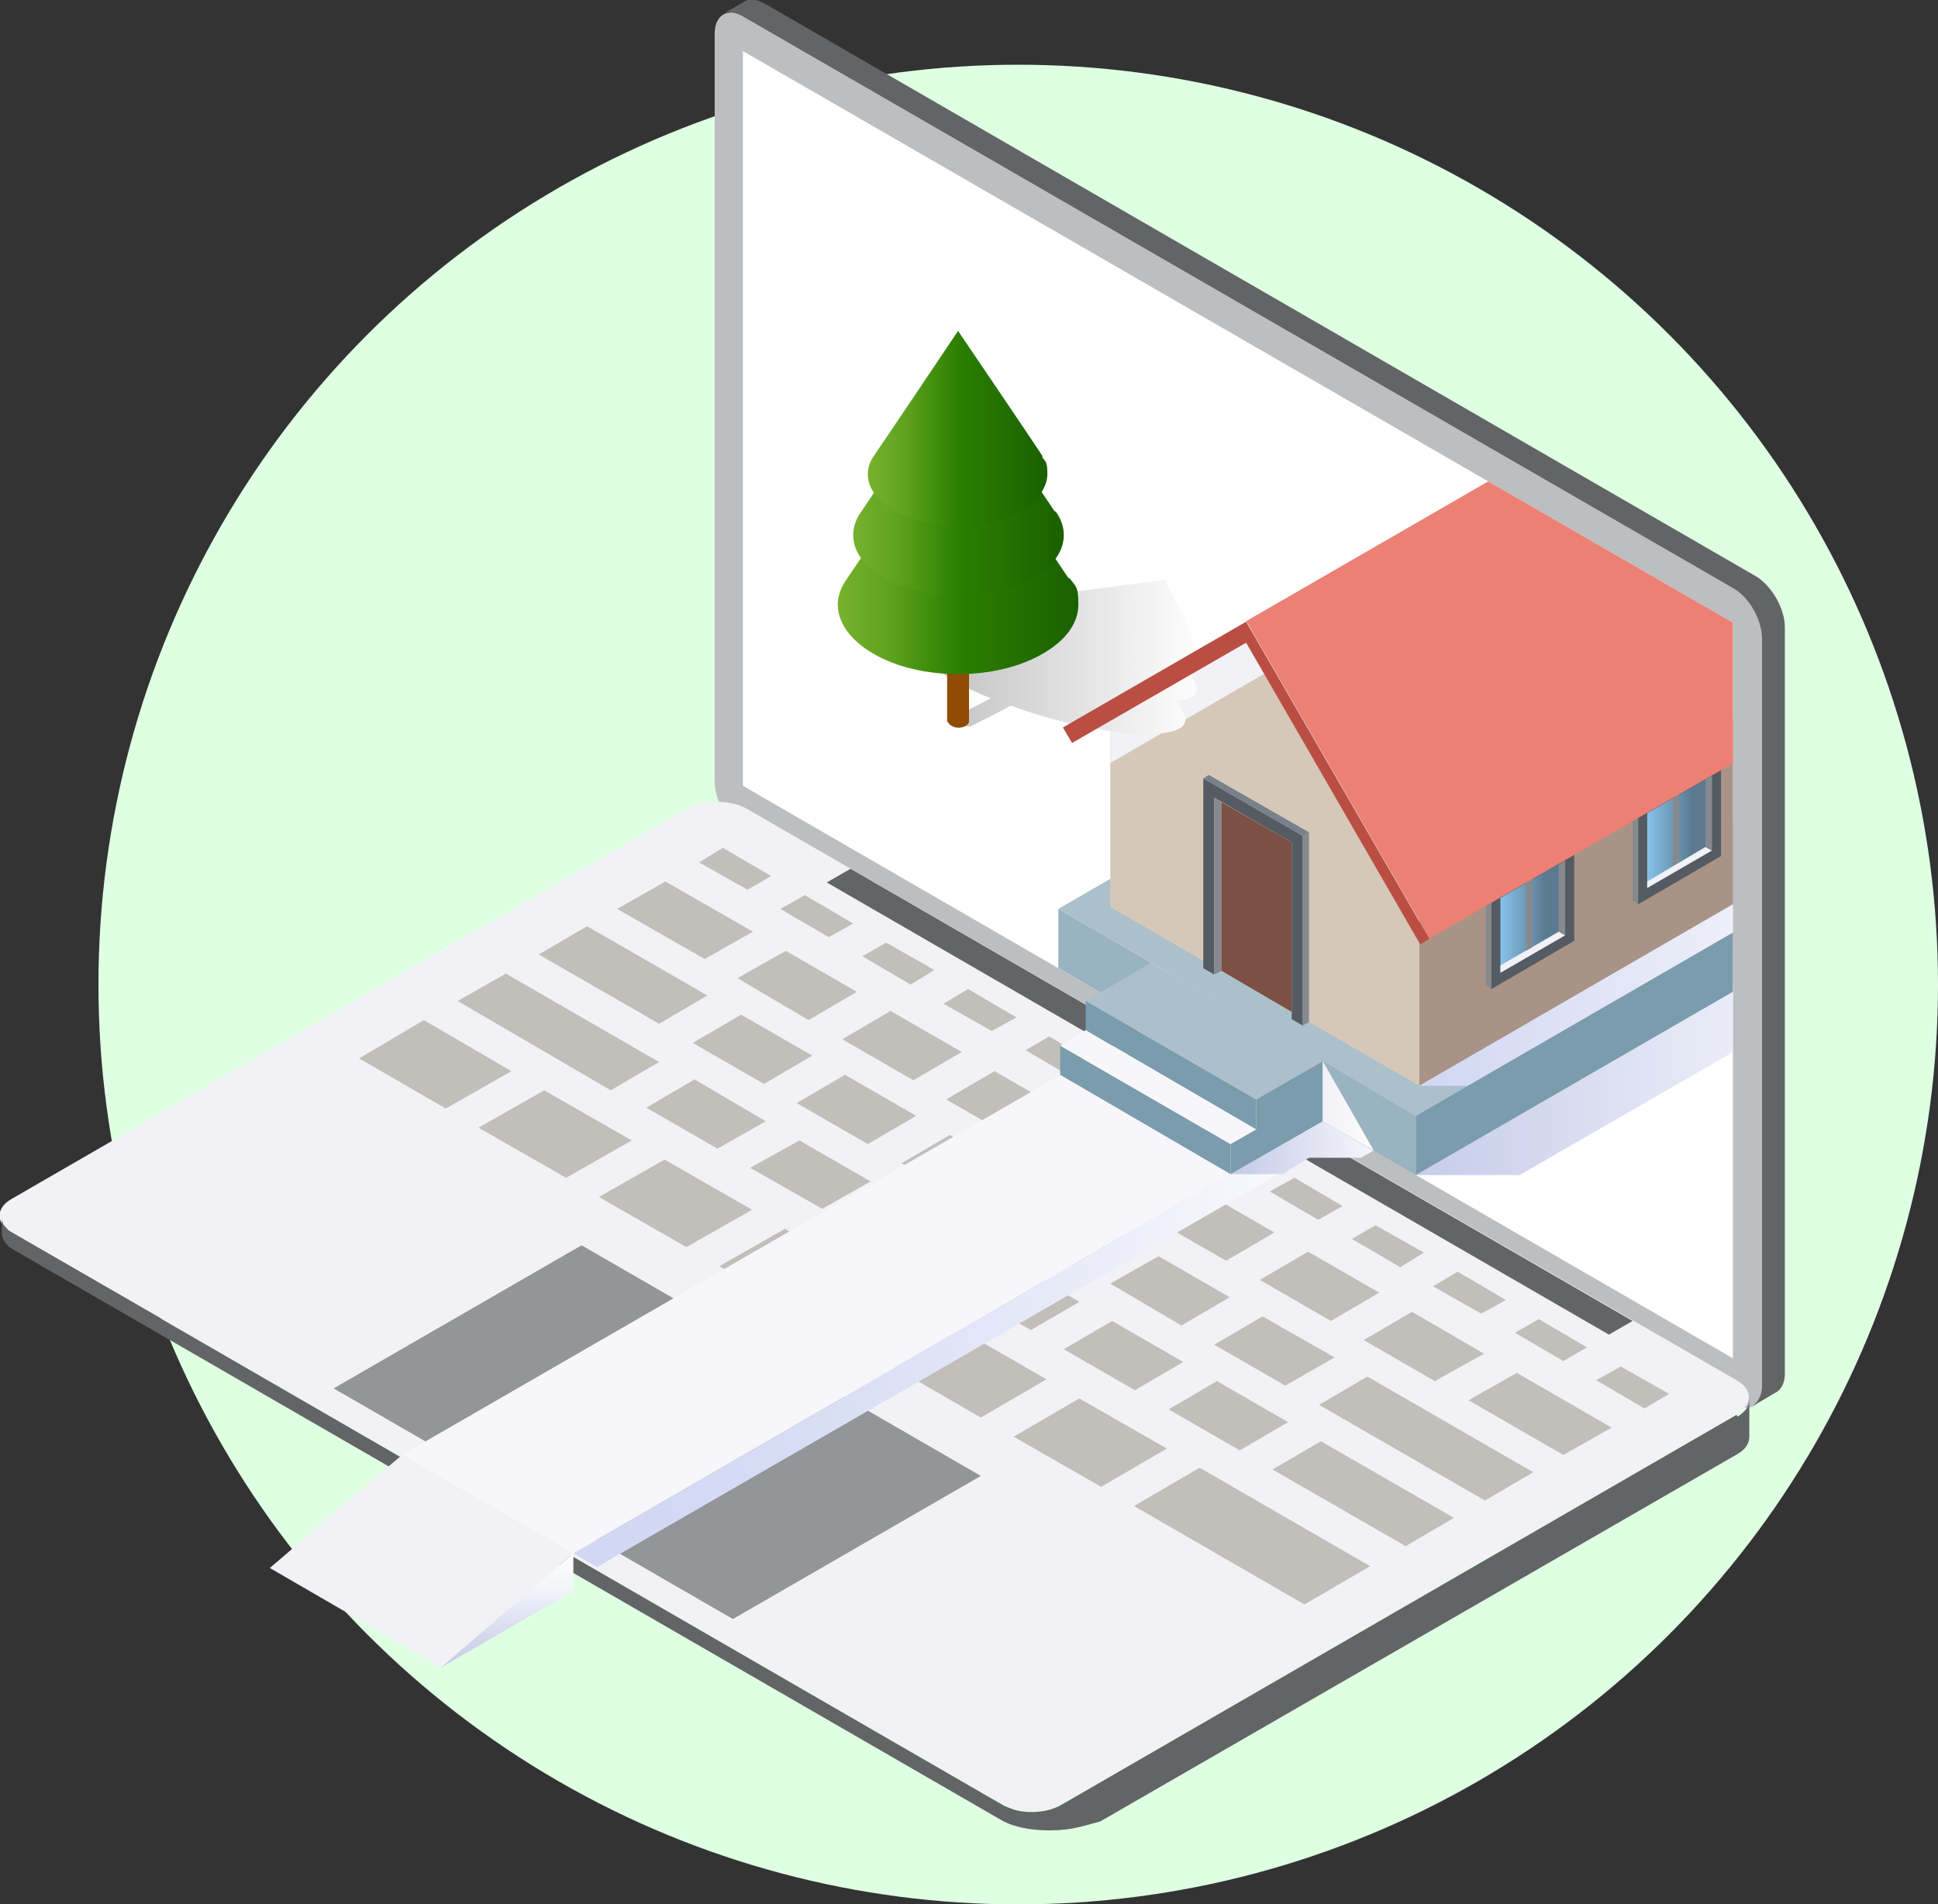 <svg xmlns="http://www.w3.org/2000/svg" width="212.6" height="208.9" xmlns:xlink="http://www.w3.org/1999/xlink" viewBox="0 0 212.6 208.9"><rect x="0" y="0" width="212.6" height="208.9" fill="#333333" stroke="none"/><defs><linearGradient id="linear-gradient" x1="62.9" y1="146.7" x2="147.5" y2="146.7" gradientUnits="userSpaceOnUse"><stop offset="0" stop-color="#d1d7f3"/><stop offset=".3" stop-color="#d7ddf4"/><stop offset=".7" stop-color="#ebedf9"/><stop offset="1" stop-color="#fff"/></linearGradient><linearGradient id="linear-gradient1" x1="55.6" y1="182.9" x2="55.6" y2="170.4" gradientUnits="userSpaceOnUse"><stop offset="0" stop-color="#c4cae8"/><stop offset=".3" stop-color="#d6daef"/><stop offset=".7" stop-color="#f3f5fa"/><stop offset="1" stop-color="#fff"/></linearGradient><linearGradient id="linear-gradient2" x1="234.1" y1="112.5" x2="291.1" y2="112.5" gradientTransform="translate(-78.8)" gradientUnits="userSpaceOnUse"><stop offset="0" stop-color="#c4cae9"/><stop offset="0" stop-color="#c7ccea"/><stop offset=".7" stop-color="#eff1f9"/><stop offset="1" stop-color="#fff"/></linearGradient><linearGradient id="linear-gradient3" x1="135" y1="125.9" x2="150.7" y2="125.9" gradientUnits="userSpaceOnUse"><stop offset="0" stop-color="#c4cae9"/><stop offset="1" stop-color="#f6f6fb"/></linearGradient><linearGradient id="_新規グラデーションスウォッチ_1" data-name="新規グラデーションスウォッチ 1" x1="164.6" y1="100.5" x2="171.7" y2="100.5" gradientUnits="userSpaceOnUse"><stop offset="0" stop-color="#87c2ea"/><stop offset=".7" stop-color="#5b7a91"/></linearGradient><linearGradient id="_新規グラデーションスウォッチ_11" data-name="新規グラデーションスウォッチ 1" x1="180.7" y1="91.3" x2="187.8" y2="91.3" xlink:href="#_新規グラデーションスウォッチ_1"/><linearGradient id="_名称未設定グラデーション_17" data-name="名称未設定グラデーション 17" x1="101.2" y1="72.1" x2="132" y2="72.1" gradientUnits="userSpaceOnUse"><stop offset="0" stop-color="#bfbfbf"/><stop offset="1" stop-color="#fff"/></linearGradient><linearGradient id="_名称未設定グラデーション_1633" data-name="名称未設定グラデーション 1633" x1="91.9" y1="59.6" x2="118.2" y2="59.6" gradientUnits="userSpaceOnUse"><stop offset="0" stop-color="#7eb832"/><stop offset="0" stop-color="#76b22d"/><stop offset=".2" stop-color="#61a320"/><stop offset=".4" stop-color="#3e8c0b"/><stop offset=".5" stop-color="#2c7f00"/><stop offset="1" stop-color="#1a6100"/></linearGradient><linearGradient id="_名称未設定グラデーション_16331" data-name="名称未設定グラデーション 1633" x1="93.5" y1="52.8" x2="116.6" y2="52.8" xlink:href="#_名称未設定グラデーション_1633"/><linearGradient id="_名称未設定グラデーション_16332" data-name="名称未設定グラデーション 1633" x1="95.2" y1="47" x2="114.9" y2="47" xlink:href="#_名称未設定グラデーション_1633"/><linearGradient id="linear-gradient4" x1="145.1" y1="121.3" x2="150.7" y2="121.3" gradientUnits="userSpaceOnUse"><stop offset="0" stop-color="#f1f1f6"/><stop offset=".7" stop-color="#fafafb"/><stop offset="1" stop-color="#fff"/></linearGradient><linearGradient id="linear-gradient5" x1="155.7" y1="105.9" x2="200.8" y2="105.9" gradientUnits="userSpaceOnUse"><stop offset="0" stop-color="#d1d7f3"/><stop offset="1" stop-color="#f6f6fb"/></linearGradient><clipPath id="clippath"><path fill="none" d="M81.5 107.4V5.6l108.6 62.7v101.9L81.5 107.4z"/></clipPath><style>.st2{fill:#f6f6fb}.st8{fill:#c2bfba}.st12{isolation:isolate}.st13{fill:#9ab3c0}.st15{fill:#abc0cb}.st16{fill:#f1f1f6}.st18{fill:#fff}.st28{fill:#dae0f5}.st30{fill:#555b62}.st31{fill:#636466}.st32{fill:#868a8f}.st35{fill:#7b9cad}</style></defs><g class="st12"><g id="_レイヤー_2"><g id="_レイヤー_1-2" class="st12"><circle cx="111.7" cy="108" r="100.9" fill="#deffe2" id="_レイヤー_1-3"/></g><path d="M193.4 152.1c0 2.1-1.5 2.9-3.2 1.9L81.6 91.3c-1.8-1-3.2-3.5-3.2-5.6v-82c0-2.1 1.5-2.9 3.2-1.9l108.6 62.7c1.8 1 3.2 3.5 3.2 5.6V152z" fill="#bcbec0"/><path class="st31" d="M192.6 63.2L83.9.4c-.9-.5-1.7-.6-2.3-.2s-2.3 1.3-2.3 1.3c.6-.3 1.3-.2 2.2.3l108.6 62.7c1.8 1 3.2 3.5 3.2 5.6V152c0 1-.4 1.7-.9 2.1s2.3-1.3 2.3-1.3c.7-.3 1.1-1.1 1.1-2.1V68.8c0-2.1-1.5-4.6-3.2-5.6z"/><path class="st18" d="M190.1 149L81.5 86.2V5.6l108.6 62.7V149z"/><path class="st16" d="M116.5 197.9c-1.8 1-4.7 1-6.5 0L1.3 135.2c-1.8-1-1.8-2.7 0-3.7l74.1-42.8c1.8-1 4.7-1 6.5 0l108.6 62.7c1.8 1 1.8 2.7 0 3.7l-74.1 42.8z"/><path class="st8" d="M82 97.6l-5.3-3 2.6-1.6 5.3 3.1-2.6 1.5zm8.9 5.2l-5.3-3.1 2.7-1.5 5.3 3.1-2.7 1.5zm9 5.2l-5.3-3.1 2.6-1.5 5.3 3-2.6 1.6zm8.9 5.1l-5.3-3 2.7-1.6 5.3 3.1-2.7 1.5zm9 5.2l-5.3-3.1 2.6-1.5 5.3 3.1-2.6 1.5z"/><path class="st28" d="M126.7 123.5l-5.3-3.1 2.7-1.5 5.3 3-2.7 1.6zm9 5.1l-5.3-3 2.6-1.6 5.3 3.1-2.6 1.5z"/><path class="st8" d="M144.6 133.8l-5.3-3.1 2.7-1.5 5.3 3.1-2.7 1.5zm9 5.2l-5.3-3.1 2.6-1.5 5.3 3-2.6 1.6zm8.9 5.1l-5.3-3 2.7-1.6 5.3 3.1-2.7 1.5zm9 5.2l-5.3-3.1 2.6-1.5 5.3 3.1-2.6 1.5zm8.9 5.2l-5.3-3.1 2.7-1.5 5.3 3-2.7 1.6zM77.3 105.2l-9.6-5.5 5.3-3 9.6 5.5-5.3 3zm-5 7.1l-13.2-7.6 5.3-3.1 13.2 7.6-5.3 3.1zm-5.3 7.3l-16.8-9.8 5.3-3 16.8 9.7-5.3 3.1zm-18.1 2l-9.5-5.5 7.1-4.2 9.6 5.6-7.2 4.1zm13.2 7.6l-9.6-5.5 7.2-4.1 9.6 5.5-7.2 4.1zm13.2 7.6l-9.6-5.5 7.2-4.1 9.6 5.5-7.2 4.1zm45.5 26.3l-9.6-5.5 7.2-4.2 9.6 5.5-7.2 4.2zm22.3 12.9l-18.7-10.8 7.2-4.2 18.7 10.8-7.2 4.2zm-35.5-20.5l-28.7-16.6 7.2-4.1 28.7 16.5-7.2 4.2zm-18.9-43.6l-7.8-4.6 5.3-3 7.8 4.5-5.3 3.1zm-4.9 7l-7.8-4.5 5.3-3.1 7.8 4.5-5.3 3.1zm-5.1 7.1l-7.8-4.5 5.3-3.1L84 123l-5.3 3zm11.5 6.6l-7.9-4.5 5.4-3 7.8 4.5-5.3 3z"/><path class="st28" d="M101.6 139.3l-7.8-4.6 5.3-3 7.8 4.5-5.3 3.1z"/><path class="st8" d="M113.1 145.9l-7.9-4.5 5.4-3.1 7.8 4.5-5.3 3.1zm11.4 6.6l-7.8-4.5 5.3-3.1 7.8 4.5-5.3 3.1zm11.5 6.6l-7.8-4.5 5.3-3.1 7.8 4.5-5.3 3.1zm18.2 10.5l-14.6-8.4 5.3-3.1 14.6 8.4-5.3 3.1zm-59-44.1l-7.8-4.5 5.3-3.1 7.8 4.5-5.3 3.1zm11.5 6.6l-7.8-4.5 5.3-3.1 7.8 4.6-5.3 3zm11.4 6.6l-7.8-4.5 5.3-3 7.8 4.5-5.3 3zm11.5 6.7l-7.8-4.6 5.3-3 7.8 4.5-5.3 3.1zM141 152l-7.8-4.5 5.3-3.1 7.9 4.5-5.4 3.1zm21.9 12.6l-18.2-10.5 5.3-3.1 18.2 10.5-5.3 3.1zm-62.7-46.1l-7.8-4.5 5.3-3.1 7.8 4.5-5.3 3.1zm11.4 6.6l-7.8-4.5 5.3-3.1 7.8 4.5-5.3 3.1z"/><path class="st28" d="M123.1 131.7l-7.8-4.5 5.3-3.1 7.8 4.5-5.3 3.1z"/><path class="st8" d="M134.5 138.3l-7.8-4.5 5.3-3.1 7.8 4.5-5.3 3.1zm11.5 6.6l-7.8-4.5 5.3-3.1 7.8 4.5-5.3 3.1zm11.4 6.6l-7.8-4.5 5.3-3.1 7.9 4.6-5.4 3zm14.1 8.1l-10.4-6 5.3-3 10.4 6-5.3 3z"/><path class="st31" d="M176.5 146.4L90.7 96.8l2.6-1.5 85.8 49.6-2.6 1.5z"/><path fill="#939598" d="M107.6 161.9l-43.8-25.3-27.2 15.7 43.8 25.3 27.2-15.7z"/><path class="st31" d="M190.5 155.2L116.4 198c-1.4.8-3.5 1-5.2.5 0 0-1.1-.4-1.2-.5L1.3 135.2c-.1 0-.2-.1-.3-.2 0 0-.1 0-.2-.2l-.2-.2s-.1-.2-.2-.2c-.1-.3-.2-.5-.2-.8v1.6c0 .7.4 1.4 1.3 1.9l108.6 62.7c2.6 1.3 6.3 1 7.4.8 1.1-.2 2.1-.5 3.2-.8l69.9-40.3c.9-.5 1.3-1.2 1.3-1.9v-4c0 .7-.5 1.3-1.3 1.8z"/><path class="st2" d="M62.9 170.4l-18.8-10.8 84.4-48.7 19 10.6-84.6 48.9z"/><path style="mix-blend-mode:multiply" fill="url(#linear-gradient)" d="M65.5 171.9l-2.6-1.5 84.6-48.9v3.1l-82 47.3z"/><path class="st16" d="M29.6 172l14.5-12.4 18.8 10.8-14.5 12.5L29.6 172z"/><path style="mix-blend-mode:multiply" fill="url(#linear-gradient1)" d="M48.4 182.9l14.5-8.4v-4.1l-14.5 12.5z"/><g clip-path="url(#clippath)"><path style="mix-blend-mode:multiply" fill="url(#linear-gradient2)" d="M166.7 128.9h-11.4l45.5-32.8 11.5 6.5-45.6 26.3z"/><path style="mix-blend-mode:multiply" fill="url(#linear-gradient3)" d="M145.1 123l-10.1 5.8h5.7l2.9-1.8h5.7l1.4-.8-5.6-3.2z"/><path class="st13" d="M116.1 99.7v6.5l10.2 5.9v-6.5l-10.2-5.9z"/><path class="st15" d="M155.3 122.4l45.5-26.3-39.2-22.7-45.5 26.3 39.2 22.7z"/><path class="st13" d="M145.1 116.4v6.6l10.2 5.9v-6.5l-10.2-6z"/><path class="st35" d="M155.3 122.4v6.5l45.5-26.3v-6.5l-45.5 26.3z"/><path class="st15" d="M126.3 105.6l-7.2 4.2 18.7 10.8 7.3-4.2-18.8-10.8z"/><path class="st35" d="M119.1 109.8v3.2l18.7 10.9v-3.3l-18.7-10.8zm-2.8 4.9v3.2l18.7 10.9v-3.3l-18.7-10.8z"/><path class="st2" d="M119.1 113l-2.8 1.7 18.7 10.8 2.8-1.6-18.7-10.9z"/><path class="st35" d="M137.8 123.9v-3.3l7.3-4.2v6.6l-10.1 5.8v-3.3l2.8-1.6z"/><path fill="#a99387" d="M155.7 98.7v20.4l39.4-22.8V76l-39.4 22.7z"/><path fill="#d6c8b9" d="M155.7 119.1V98.7l-17-29.4-16.9 9.8v20.4l33.9 19.6z"/><path style="mix-blend-mode:multiply" fill="#f1f1f6" d="M138.7 69.3l-16.9 9.8v4.6l16.9-9.8 17 29.4v-4.6l-17-29.4z"/><path class="st30" d="M163.6 97.9l9.1-5.3v10.6l-9.1 5.3V97.9z"/><path class="st32" d="M163.6 97.9l-.6-.3v10.5l.6.4V97.9z"/><path class="st18" d="M172.7 92.6l-.6-.3-9.1 5.3.6.3 9.1-5.3z"/><path fill="url(#_新規グラデーションスウォッチ_1)" d="M164.6 98.5l7.1-4.1v8.2l-7.1 4.1v-8.2z"/><path class="st16" d="M164.6 106.7v-.8l6.4-3.7.7.4-7.1 4.1z"/><path class="st32" d="M171.7 102.6l-.7-.4v-7.4l.7-.4v8.2zm-4.3-5.8l.7-.4v7.5l-.7.4v-7.5z"/><path class="st30" d="M179.7 88.6l9.1-5.3v10.6l-9.1 5.3V88.6z"/><path class="st32" d="M179.7 88.6l-.6-.3v10.5l.6.4V88.6z"/><path class="st18" d="M188.8 83.3l-.6-.3-9.1 5.3.6.3 9.1-5.3z"/><path fill="url(#_新規グラデーションスウォッチ_11)" d="M180.7 89.2l7.1-4.1v8.2l-7.1 4.1v-8.2z"/><path class="st16" d="M180.7 97.4v-.7l6.4-3.8.7.4-7.1 4.1z"/><path class="st32" d="M187.8 93.3l-.7-.4v-7.4l.7-.4v8.2zm-4.3-5.7l.7-.5v7.5l-.7.4v-7.4z"/><path d="M131.8 73c.3-.2.3-.6.2-.9l-4.2-8.5s-15.3 2-15.4 2.1c-.6.1-1.1.3-1.4.5-.3.3-.3.6-.1 1l-2.4.3c-1 .1-1.6.3-2 .7-.4.3-.4.8-.1 1.3-1.7.2-2.8.4-2.9.4-.9.1-1.5.4-1.8.7-.8.7-.2 1.9 1.9 3.4 1.3.9 3.1 1.8 5.1 2.6-1.7.9-3.6 1.8-3.9 2-.2.3 0 .6.4.8.4.2.8.3 1.2.3.4-.2 2.7-1.3 4.5-2.3 4 1.5 8.6 2.6 12.5 3 3.3.3 5.5 0 6.3-.7.4-.4.5-.9.1-1.5l-.7-1.3c.9-.1 1.6-.3 1.9-.7.4-.3.4-.8.1-1.3l-.4-.7c.1-.2.2-.4.3-.7.4-.1.7-.3.9-.4z" style="mix-blend-mode:multiply" fill="url(#_名称未設定グラデーション_17)"/><path d="M106.3 79.2c-.2.7-1.8 1-2.4-.1v-9.8h2.4v10z" fill="#904c04"/><path d="M117.2 63.4l-12.1-18S92.8 63.7 92.7 63.8c-.5.8-.8 1.7-.8 2.5 0 1.9 1.3 3.9 3.9 5.4 5.1 3 13.5 3 18.6 0 2.6-1.5 3.9-3.4 3.9-5.4s-.3-2-1-2.9z" fill="url(#_名称未設定グラデーション_1633)"/><path d="M115.7 56.1l-10.6-15.8-10.6 15.8c-.6.8-.9 1.7-.9 2.6 0 1.7 1.1 3.4 3.4 4.7 4.5 2.6 11.8 2.6 16.3 0 2.3-1.3 3.4-3 3.4-4.7 0-.9-.3-1.8-.9-2.6z" fill="url(#_名称未設定グラデーション_16331)"/><path d="M114.4 50.1c0-.1-9.3-13.8-9.3-13.8S95.9 50 95.8 50.1c-.4.6-.6 1.3-.6 1.9 0 1.5 1 2.9 2.9 4 3.8 2.2 10.1 2.2 13.9 0 1.9-1.1 2.9-2.6 2.9-4s-.2-1.3-.6-1.9z" fill="url(#_名称未設定グラデーション_16332)"/><path transform="rotate(-30 167.46 73.67)" fill="#ec8075" d="M143.6 53.5h47.8v40.2h-47.8z"/><path fill="#ba4e43" d="M136.7 68.2l20.1 34.8-1 .6-19.1-33.1-19.1 11-1-1.7 20.1-11.6z"/><path class="st32" d="M142.9 91.7l.7-.4v20.8l-.7.4V91.7z"/><path fill="#79828c" d="M132 85.4l.6-.4 11 6.3-.7.4-10.9-6.3z"/><path class="st30" d="M142.9 91.7v20.8l-1.2-.7V92.4l-8.5-4.9v19.4l-1.2-.7V85.4l10.9 6.3z"/><path class="st32" d="M133.2 106.9l.8-.4V88l-.8-.5v19.4z"/><path fill="#7c5045" d="M134 106.5V88l7.7 4.4V111l-7.7-4.5z"/><path style="mix-blend-mode:multiply" fill="url(#linear-gradient4)" d="M145.1 116.4l5.6 9.8-5.6-3.2v-6.6z"/><path style="mix-blend-mode:multiply" fill="url(#linear-gradient5)" d="M155.7 119.1h5.3l39.8-23-5.7-3.3v3.5l-39.4 22.8z"/></g></g></g></svg>